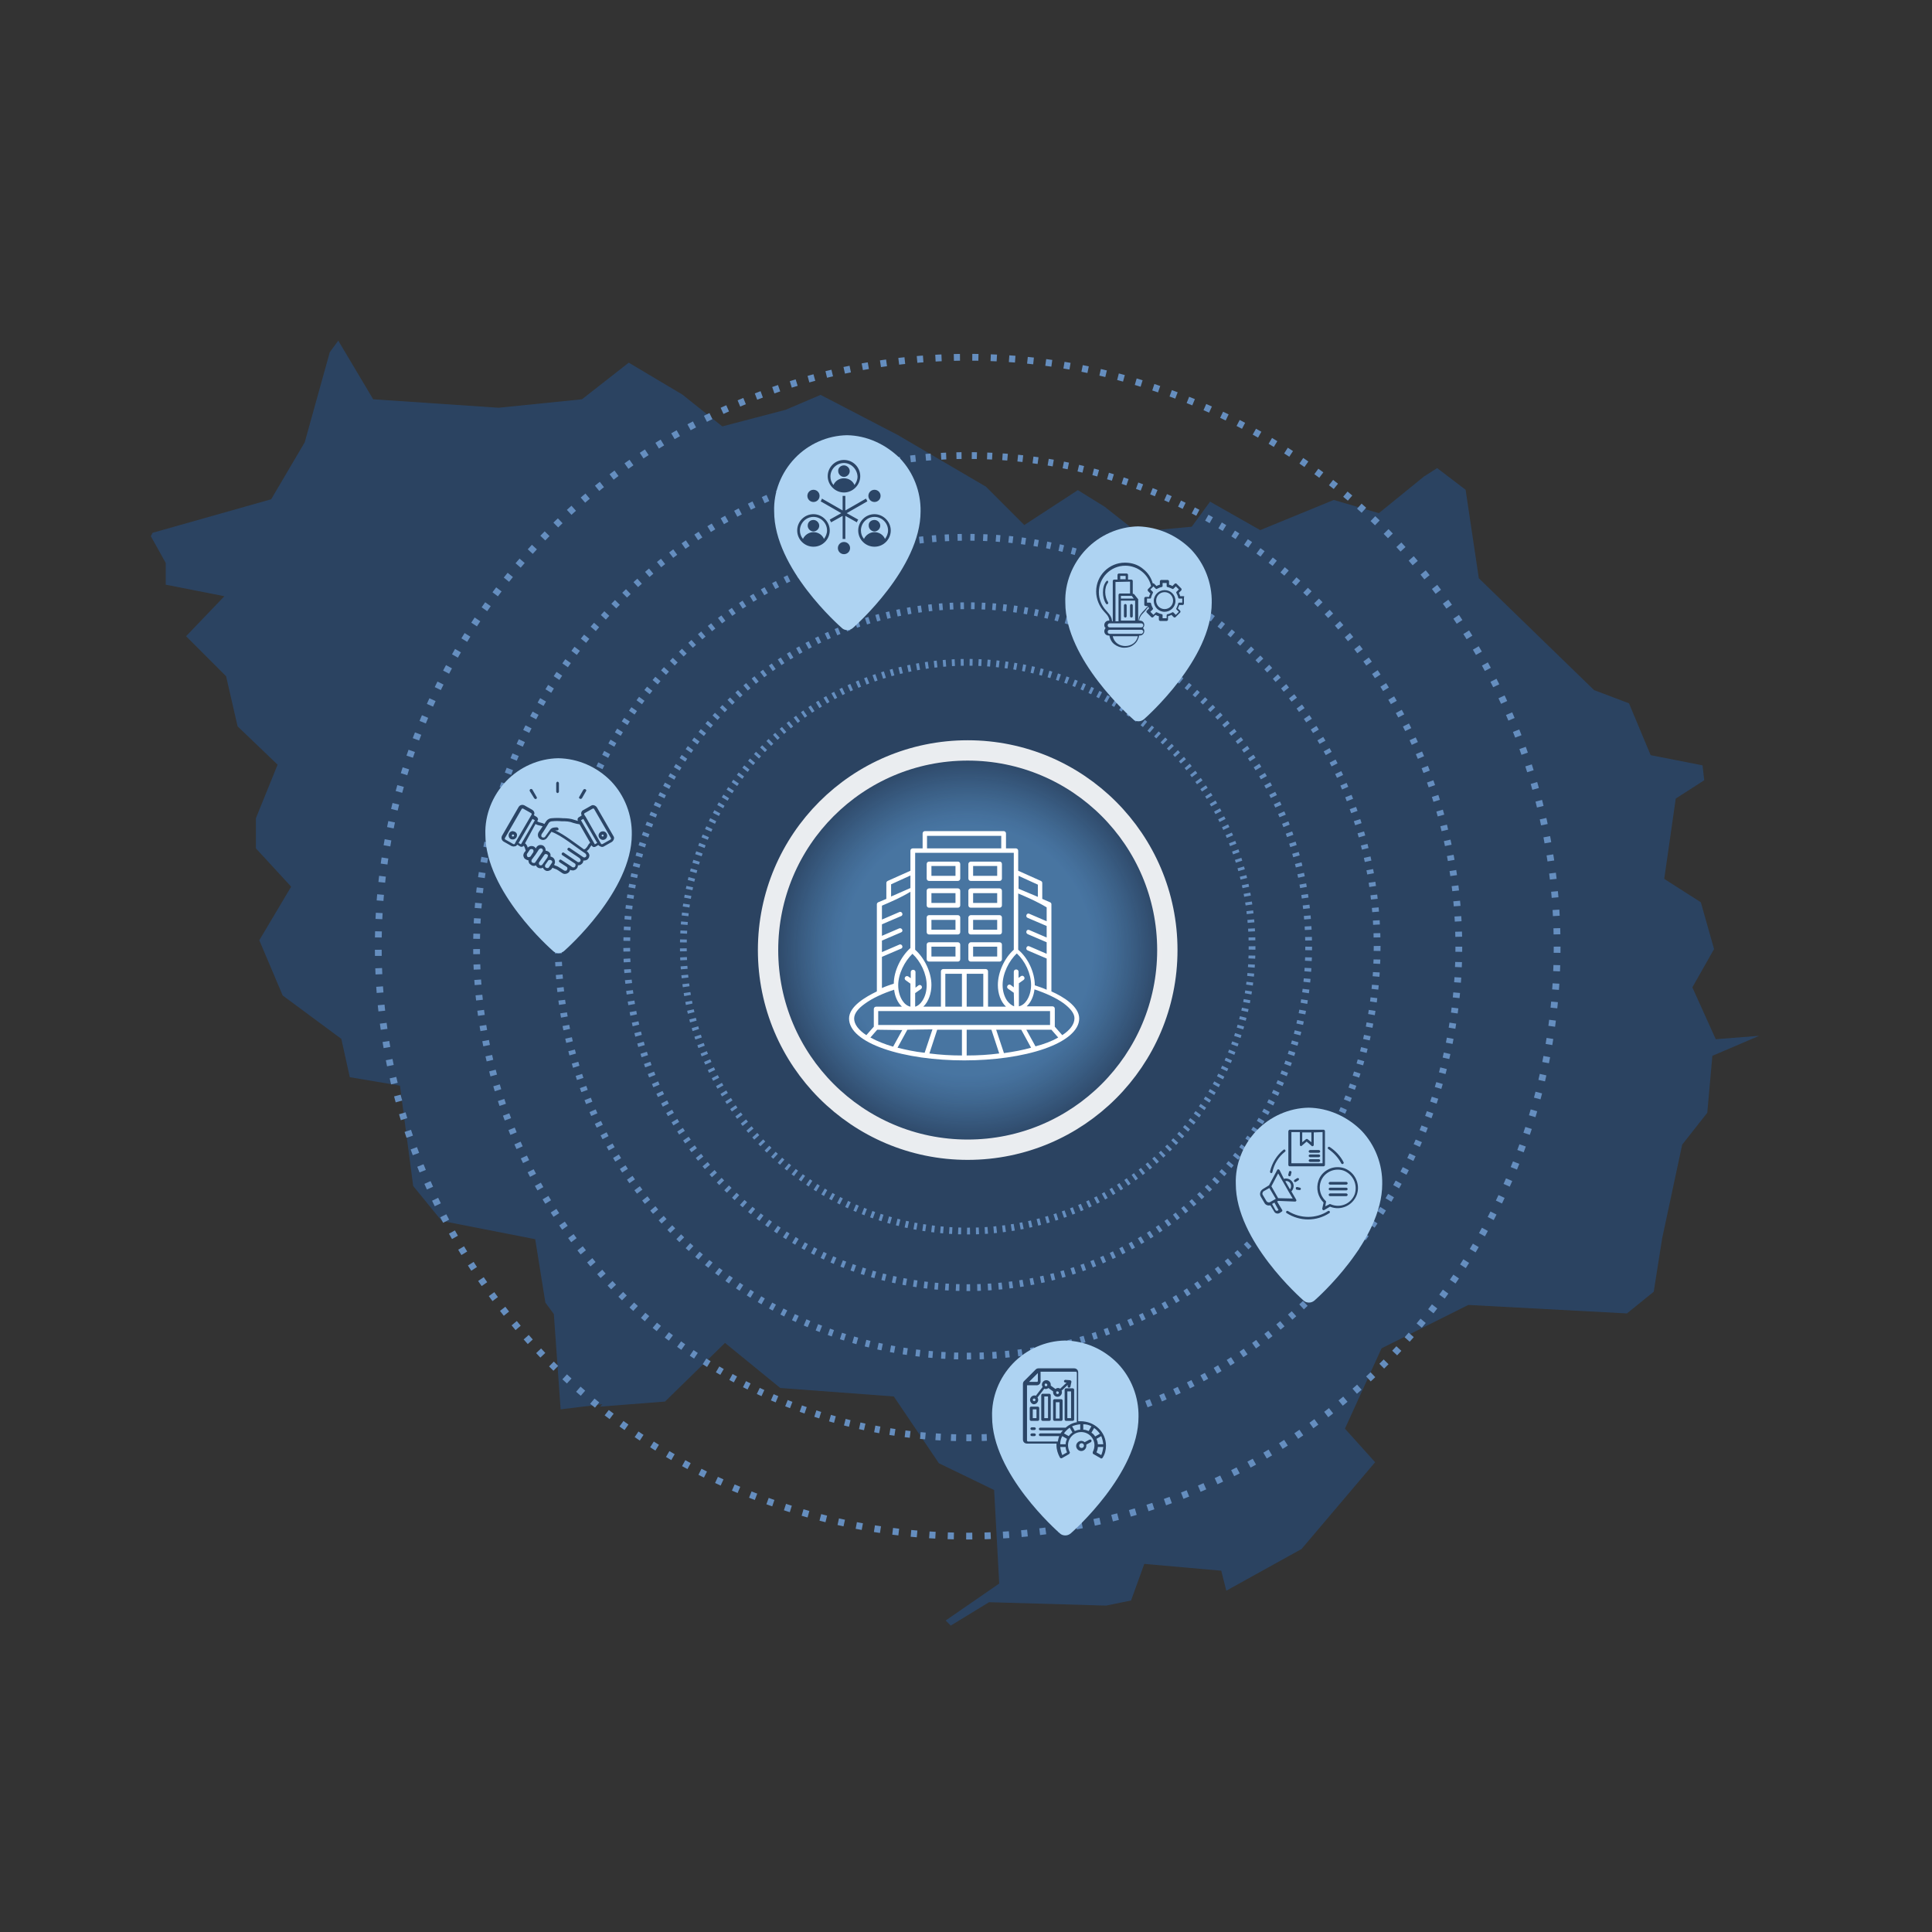<?xml version="1.0" encoding="UTF-8"?> <svg xmlns="http://www.w3.org/2000/svg" xmlns:xlink="http://www.w3.org/1999/xlink" version="1.1" id="agir_-_DÉVELOPPEMENT_TERRITORIAL" x="0px" y="0px" viewBox="0 0 570 570" style="enable-background:new 0 0 570 570;" xml:space="preserve"><rect x="0" y="0" width="570" height="570" fill="#333333" stroke="none"/> <style type="text/css"> .st0{opacity:0.9;fill:#2B4566;} .st1{opacity:0.9;fill:url(#SVGID_1_);stroke:#FFFFFF;stroke-width:6;stroke-miterlimit:10;} .st2{fill:none;stroke:#658EBF;stroke-width:2;stroke-miterlimit:10;stroke-dasharray:0.874,1.748,0.874,1.748,0.874,1.748;} .st3{fill:none;stroke:#658EBF;stroke-width:2;stroke-miterlimit:10;stroke-dasharray:1.049,2.097,1.049,2.097,1.049,2.097;} .st4{fill:none;stroke:#658EBF;stroke-width:2;stroke-miterlimit:10;stroke-dasharray:1.258,2.517,1.258,2.517,1.258,2.517;} .st5{fill:none;stroke:#658EBF;stroke-width:2;stroke-miterlimit:10;stroke-dasharray:1.51,3.02,1.51,3.02,1.51,3.02;} .st6{fill:none;stroke:#658EBF;stroke-width:2;stroke-miterlimit:10;stroke-dasharray:1.812,3.624,1.812,3.624,1.812,3.624;} .st7{fill:#AED3F2;} .st8{fill:#2B4566;} .st9{fill-rule:evenodd;clip-rule:evenodd;fill:#2B4566;} .st10{fill:#FFFFFF;} </style> <path class="st0" d="M502.8,230.2l-0.5-4.4l-15.3-3l-6.4-15.3l-10.3-3.9l-34-33l-3.9-26.1l-8.4-6.4l-3.9,2.5l-13.3,10.8l-13.3-3.9 l-21.7,8.9l-14.8-8.4l-5.4,7.4l-16.3,1.5l-9.4-7.4l-7.9-4.9l-15.8,10.3l-11.3-11.3l-26.1-15.3l-22.7-11.8l-10.3,4.4l-18.7,4.9 l-11.8-9.4l-15.8-9.4l-13.8,10.8l-24.6,2.5l-37-2.5l-10.3-17.3l-2.5,3.4l-7.4,26.6l-9.9,16.8l-35,9.9l-0.5,1l4.4,7.9v6.4l17.3,3.4 l-11.3,11.8l11.8,11.8l3.4,14.8l11.8,11.3l-6.4,15.8v8.9l10.4,11.3l-9.4,15.8l6.9,16.3l17.3,12.8l2.5,11.3l14.8,2.5l3.9,29.6 l8.4,10.3l27.6,5.4l3,18.7l2.5,3.4l2,28.1l12.3-1.5L177,415l19.2-1.5l17.7-17.3l16.3,13.3l33.5,2.5l13.3,19.7l16.3,7.9l1.5,27.6 L279,478.1l1.5,1.5l11.3-6.9l34.5,1l7.4-1.5l3.9-10.8l22.7,2l1.5,5.9l22.2-12.3l21.7-25.6l-8.9-9.9l10.8-23.7l25.6-12.8l46.8,2.5 l7.9-6.4l2.5-15.8l5.9-27.6l7.4-9.4l1.5-16.8l13.8-5.9l-12.8,1l-6.9-15.3l6.4-11.3l-3.9-13.8l-10.8-6.9l3.4-23.7L502.8,230.2z"></path> <radialGradient id="SVGID_1_" cx="285.521" cy="280.348" r="58.858" gradientUnits="userSpaceOnUse"> <stop offset="0.627" style="stop-color:#6AB1F0;stop-opacity:0.5"></stop> <stop offset="0.682" style="stop-color:#68ADEB;stop-opacity:0.47"></stop> <stop offset="0.748" style="stop-color:#61A2DC;stop-opacity:0.435"></stop> <stop offset="0.819" style="stop-color:#568FC4;stop-opacity:0.397"></stop> <stop offset="0.894" style="stop-color:#4775A3;stop-opacity:0.357"></stop> <stop offset="0.971" style="stop-color:#335378;stop-opacity:0.316"></stop> <stop offset="1" style="stop-color:#2B4566;stop-opacity:0.3"></stop> </radialGradient> <circle class="st1" cx="285.5" cy="280.3" r="58.9"></circle> <g> <circle class="st2" cx="285.5" cy="279.3" r="83.9"></circle> </g> <g> <circle class="st3" cx="285.5" cy="279.3" r="100.6"></circle> </g> <g> <circle class="st4" cx="285.5" cy="279.3" r="120.8"></circle> </g> <g> <circle class="st5" cx="285.5" cy="279.3" r="144.9"></circle> </g> <g> <circle class="st6" cx="285.5" cy="279.3" r="173.9"></circle> </g> <g> <path class="st7" d="M386.1,326.8c-5.8,0.1-11.4,2.6-15.4,6.8c-4,4.2-6.3,9.9-6.1,15.7c0,16.8,19.2,33.7,20,34.4 c0.4,0.4,1,0.6,1.6,0.6c0.6,0,1.1-0.2,1.6-0.6c0.8-0.7,20-17.7,20-34.4c0.1-5.8-2.1-11.5-6.1-15.7 C397.5,329.4,391.9,326.9,386.1,326.8L386.1,326.8z M386.1,358c-2.5,0-5-1-6.8-2.8c-1.8-1.8-2.8-4.2-2.8-6.8c0-2.5,1-5,2.8-6.8 c1.8-1.8,4.2-2.8,6.8-2.8c2.5,0,5,1,6.8,2.8c1.8,1.8,2.8,4.2,2.8,6.8c0,2.5-1,5-2.8,6.8C391.1,357,388.6,358,386.1,358z"></path> <path class="st7" d="M390.9,348.4c0,2.6-2.1,4.8-4.8,4.8c-2.6,0-4.8-2.1-4.8-4.8s2.1-4.8,4.8-4.8 C388.7,343.6,390.9,345.7,390.9,348.4"></path> </g> <g> <g> <path class="st7" d="M314.2,395.5c-5.8,0.1-11.4,2.6-15.4,6.8c-4,4.2-6.3,9.9-6.1,15.7c0,16.8,19.2,33.7,20,34.4 c0.4,0.4,1,0.6,1.6,0.6c0.6,0,1.1-0.2,1.6-0.6c0.8-0.7,20-17.7,20-34.4c0.1-5.8-2.1-11.5-6.1-15.7 C325.6,398,320.1,395.6,314.2,395.5L314.2,395.5z M314.2,426.6c-2.5,0-5-1-6.8-2.8s-2.8-4.2-2.8-6.8s1-5,2.8-6.8 c1.8-1.8,4.2-2.8,6.8-2.8c2.5,0,5,1,6.8,2.8c1.8,1.8,2.8,4.2,2.8,6.8s-1,5-2.8,6.8C319.2,425.6,316.8,426.6,314.2,426.6z"></path> <path class="st7" d="M319,417c0,2.6-2.1,4.8-4.8,4.8c-2.6,0-4.8-2.1-4.8-4.8s2.1-4.8,4.8-4.8C316.9,412.2,319,414.4,319,417"></path> </g> <circle class="st7" cx="314.2" cy="417.4" r="16.5"></circle> </g> <circle class="st7" cx="386.1" cy="349.4" r="16.5"></circle> <g> <g> <path class="st7" d="M335.8,155.3c-5.8,0.1-11.4,2.6-15.4,6.8c-4,4.2-6.3,9.9-6.1,15.7c0,16.8,19.2,33.7,20,34.4 c0.4,0.4,1,0.6,1.6,0.6c0.6,0,1.1-0.2,1.6-0.6c0.8-0.7,20-17.7,20-34.4c0.1-5.8-2.1-11.5-6.1-15.7 C347.2,157.9,341.7,155.5,335.8,155.3L335.8,155.3z M335.8,186.5c-2.5,0-5-1-6.8-2.8c-1.8-1.8-2.8-4.2-2.8-6.8c0-2.5,1-5,2.8-6.8 c1.8-1.8,4.2-2.8,6.8-2.8c2.5,0,5,1,6.8,2.8c1.8,1.8,2.8,4.2,2.8,6.8c0,2.5-1,5-2.8,6.8C340.8,185.5,338.4,186.5,335.8,186.5z"></path> <path class="st7" d="M340.6,176.9c0,2.6-2.1,4.8-4.8,4.8c-2.6,0-4.8-2.1-4.8-4.8c0-2.6,2.1-4.8,4.8-4.8 C338.5,172.1,340.6,174.3,340.6,176.9"></path> </g> <circle class="st7" cx="335.8" cy="176.6" r="16.5"></circle> </g> <g> <g> <path class="st7" d="M249.9,128.4c-5.8,0.1-11.4,2.6-15.4,6.8c-4,4.2-6.3,9.9-6.1,15.7c0,16.8,19.2,33.7,20,34.4 c0.4,0.4,1,0.6,1.6,0.6s1.1-0.2,1.6-0.6c0.8-0.7,20-17.7,20-34.4c0.1-5.8-2.1-11.5-6.1-15.7C261.2,131,255.7,128.5,249.9,128.4 L249.9,128.4z M249.9,159.6c-2.5,0-5-1-6.8-2.8s-2.8-4.2-2.8-6.8c0-2.5,1-5,2.8-6.8c1.8-1.8,4.2-2.8,6.8-2.8c2.5,0,5,1,6.8,2.8 c1.8,1.8,2.8,4.2,2.8,6.8c0,2.5-1,5-2.8,6.8C254.8,158.6,252.4,159.6,249.9,159.6z"></path> <path class="st7" d="M254.6,150c0,2.6-2.1,4.8-4.8,4.8s-4.8-2.1-4.8-4.8c0-2.6,2.1-4.8,4.8-4.8S254.6,147.3,254.6,150"></path> </g> <circle class="st7" cx="249.9" cy="151.4" r="16.5"></circle> </g> <g> <g> <path class="st7" d="M164.7,223.7c-5.8,0.1-11.4,2.6-15.4,6.8c-4,4.2-6.3,9.9-6.1,15.7c0,16.8,19.2,33.7,20,34.4 c0.4,0.4,1,0.6,1.6,0.6s1.1-0.2,1.6-0.6c0.8-0.7,20-17.7,20-34.4c0.1-5.8-2.1-11.5-6.1-15.7C176.1,226.2,170.5,223.8,164.7,223.7 L164.7,223.7z M164.7,254.8c-2.5,0-5-1-6.8-2.8s-2.8-4.2-2.8-6.8s1-5,2.8-6.8c1.8-1.8,4.2-2.8,6.8-2.8c2.5,0,5,1,6.8,2.8 c1.8,1.8,2.8,4.2,2.8,6.8s-1,5-2.8,6.8S167.2,254.8,164.7,254.8z"></path> <path class="st7" d="M169.5,245.2c0,2.6-2.1,4.8-4.8,4.8s-4.8-2.1-4.8-4.8s2.1-4.8,4.8-4.8S169.5,242.6,169.5,245.2"></path> </g> <circle class="st7" cx="164.7" cy="245.2" r="16.5"></circle> </g> <path class="st8" d="M349.2,175.9h-1c-0.1-0.3-0.2-0.7-0.4-1l0.7-0.7c0.1-0.1,0.1-0.2,0.1-0.3c0-0.1,0-0.2-0.1-0.3l-1.4-1.4 c-0.1-0.1-0.4-0.1-0.5,0l-0.7,0.7c-0.3-0.2-0.6-0.3-1-0.4v-1c0-0.2-0.2-0.4-0.4-0.4h-1.9c-0.2,0-0.4,0.2-0.4,0.4v1 c-0.3,0.1-0.7,0.2-1,0.4l-0.7-0.7c-0.1-0.1-0.3-0.1-0.4-0.1c-0.5-1.7-1.4-3.1-2.8-4.2c-1.5-1.3-3.4-1.9-5.4-1.9 c-4.7,0-8.5,3.8-8.5,8.5c0,2.2,0.9,4.4,2.4,6c1.2,1.2,1.4,1.8,1.5,2.6h-0.2c-0.8,0-1.3,0.7-1.3,1.3c0,0.3,0.1,0.7,0.4,0.9 c-0.2,0.2-0.4,0.6-0.4,0.9c0,0.6,0.4,1.3,1.3,1.3h0.2c0.2,1.1,0.7,2,1.5,2.6c0.8,0.6,1.8,1,2.9,1c1.1,0,2.1-0.3,2.9-1 c0.8-0.6,1.3-1.6,1.5-2.6h0.2c0.8,0,1.3-0.7,1.3-1.3c0-0.3-0.1-0.7-0.4-0.9c0.2-0.2,0.4-0.6,0.4-0.9c0-0.6-0.4-1.3-1.3-1.3h-0.2 c0.1-0.8,0.3-1.4,1.5-2.6c0.5-0.5,0.8-1,1.2-1.5c0.1,0.2,0.1,0.3,0.2,0.5l-0.7,0.7c-0.1,0.1-0.1,0.4,0,0.5l1.4,1.4 c0.1,0.1,0.4,0.1,0.5,0l0.7-0.7c0.3,0.2,0.6,0.3,1,0.4v1c0,0.2,0.2,0.4,0.4,0.4h1.9c0.2,0,0.4-0.2,0.4-0.4v-1c0.3-0.1,0.7-0.2,1-0.4 l0.7,0.7c0.1,0.1,0.4,0.1,0.5,0l1.4-1.4c0.1-0.1,0.1-0.4,0-0.5l-0.7-0.7c0.2-0.3,0.3-0.6,0.4-1h1c0.2,0,0.4-0.2,0.4-0.4v-1.9 C349.5,176.1,349.4,175.9,349.2,175.9L349.2,175.9z M332,190.6c-1.6,0-3.3-0.9-3.7-2.9h7.4C335.3,189.7,333.6,190.6,332,190.6z M337.1,186.8c-0.1,0.1-0.2,0.2-0.4,0.2h-9.3c-0.4,0-0.6-0.3-0.6-0.6c0-0.3,0.2-0.6,0.6-0.6h9.3c0.4,0,0.6,0.3,0.6,0.6 C337.3,186.5,337.2,186.7,337.1,186.8L337.1,186.8z M337.3,184.5c0,0.3-0.2,0.6-0.6,0.6h-9.3c-0.4,0-0.6-0.3-0.6-0.6 c0-0.3,0.2-0.6,0.6-0.6h9.3C337.1,183.9,337.3,184.2,337.3,184.5L337.3,184.5z M332.1,170.9h-1.6v-1h1.6V170.9z M333.4,171.6v3.5h-3 c-0.2,0-0.4,0.2-0.4,0.4v7.8h-0.9v-11.6L333.4,171.6z M330.7,183.1v-5.9h4.2v5.9H330.7z M330.7,176.6v-0.8h3.2l0.6,0.8H330.7z M337.6,180c-1.4,1.4-1.6,2.1-1.7,3.1h-0.1v-6.2c0,0,0,0,0-0.1c0,0,0,0,0,0c0,0,0,0,0,0c0,0,0,0,0,0c0,0,0,0,0,0c0,0,0,0,0,0 c0,0,0,0,0,0c0,0,0,0,0,0l-1.2-1.5c-0.1-0.1-0.2-0.1-0.3-0.1h-0.1v-3.8c0-0.2-0.2-0.4-0.4-0.4h-1l0-1.4c0-0.2-0.2-0.4-0.4-0.4h-2.3 c-0.2,0-0.4,0.2-0.4,0.4v1.4h-1c-0.2,0-0.4,0.2-0.4,0.4v11.9h-0.2c-0.1-1-0.4-1.7-1.7-3.1c-1.4-1.5-2.2-3.4-2.2-5.5 c0-4.3,3.5-7.8,7.8-7.8c3.6,0,6.8,2.5,7.6,6l-0.9,0.9c-0.1,0.1-0.1,0.2-0.1,0.3c0,0.1,0,0.2,0.1,0.3l0.7,0.7c-0.2,0.3-0.3,0.6-0.4,1 h-1c-0.2,0-0.4,0.2-0.4,0.4v1.9c0,0.2,0.2,0.4,0.4,0.4h0.7C338.4,179.1,338,179.6,337.6,180L337.6,180z M348.8,177.8h-0.9 c-0.2,0-0.3,0.1-0.3,0.3c-0.1,0.4-0.3,0.9-0.5,1.3c-0.1,0.1-0.1,0.3,0,0.4l0.7,0.7l-0.9,0.9l-0.7-0.7c-0.1-0.1-0.3-0.1-0.4,0 c-0.4,0.2-0.8,0.4-1.3,0.5c-0.2,0-0.3,0.2-0.3,0.3v0.9H343v-0.9c0-0.2-0.1-0.3-0.3-0.3c-0.4-0.1-0.9-0.3-1.3-0.5 c-0.1-0.1-0.3-0.1-0.4,0l-0.7,0.7l-0.9-0.9l0.7-0.7c0.1-0.1,0.1-0.3,0-0.4c-0.2-0.4-0.4-0.8-0.5-1.3c0-0.2-0.2-0.3-0.3-0.3h-0.9 v-1.2h0.9c0.2,0,0.3-0.1,0.3-0.3c0.1-0.4,0.3-0.9,0.5-1.3c0.1-0.1,0.1-0.3,0-0.4l-0.7-0.7l0.9-0.9l0.7,0.7c0.1,0.1,0.3,0.1,0.4,0 c0.4-0.2,0.8-0.4,1.3-0.5c0.2,0,0.3-0.2,0.3-0.3V172h1.2v0.9c0,0.2,0.1,0.3,0.3,0.3c0.4,0.1,0.9,0.3,1.3,0.5c0.1,0.1,0.3,0.1,0.4,0 l0.7-0.7l0.9,0.9l-0.7,0.7c-0.1,0.1-0.1,0.3,0,0.4c0.2,0.4,0.4,0.8,0.5,1.3c0,0.2,0.2,0.3,0.3,0.3h0.9V177.8z M343.6,174.1 c-1.7,0-3.2,1.4-3.2,3.2c0,1.7,1.4,3.2,3.2,3.2c1.7,0,3.2-1.4,3.2-3.2C346.8,175.5,345.4,174.1,343.6,174.1L343.6,174.1z M343.6,179.7c-1.4,0-2.5-1.1-2.5-2.5c0-1.4,1.1-2.5,2.5-2.5c1.4,0,2.5,1.1,2.5,2.5C346.1,178.6,345,179.7,343.6,179.7z M326.9,171.9c-1.2,1.5-1,4.2,0,5.8c0.1,0.2,0.1,0.4-0.1,0.5c-0.1,0-0.1,0.1-0.2,0.1c-0.1,0-0.2-0.1-0.3-0.2 c-0.6-0.9-0.9-2.1-0.9-3.3c0-1.3,0.3-2.5,1-3.3c0.1-0.2,0.3-0.2,0.5-0.1C326.9,171.6,327,171.8,326.9,171.9L326.9,171.9z M332.4,178.6v3.2c0,0.2-0.2,0.4-0.4,0.4s-0.4-0.2-0.4-0.4v-3.2c0-0.2,0.2-0.4,0.4-0.4S332.4,178.4,332.4,178.6z M334.2,178.6v3.2 c0,0.2-0.2,0.4-0.4,0.4s-0.4-0.2-0.4-0.4v-3.2c0-0.2,0.2-0.4,0.4-0.4S334.2,178.4,334.2,178.6z"></path> <path class="st9" d="M249,136.6c-2.2,0-4,1.8-4,4c0,0.9,0.3,1.8,0.9,2.5c0.5-1.2,1.7-2,3.1-2c1.4,0,2.6,0.8,3.1,2 c0.5-0.7,0.9-1.5,0.9-2.5C252.9,138.4,251.1,136.6,249,136.6L249,136.6z M240,153.4c0.9,0,1.7,0.8,1.7,1.7c0,0.9-0.8,1.7-1.7,1.7 c-0.9,0-1.7-0.8-1.7-1.7C238.3,154.1,239,153.4,240,153.4z M240,157c1.4,0,2.6,0.8,3.1,2c0.5-0.7,0.9-1.5,0.9-2.5c0-2.2-1.8-4-4-4 c-2.2,0-4,1.8-4,4c0,0.9,0.3,1.8,0.9,2.5C237.4,157.9,238.6,157,240,157L240,157z M249,137.3c0.9,0,1.7,0.8,1.7,1.7 c0,0.9-0.8,1.7-1.7,1.7c-0.9,0-1.7-0.8-1.7-1.7C247.2,138.1,248,137.3,249,137.3z M258,153.4c0.9,0,1.7,0.8,1.7,1.7 c0,0.9-0.8,1.7-1.7,1.7c-0.9,0-1.7-0.8-1.7-1.7C256.2,154.1,257,153.4,258,153.4z M258,157c1.4,0,2.6,0.8,3.1,2 c0.5-0.7,0.9-1.5,0.9-2.5c0-2.2-1.8-4-4-4c-2.2,0-4,1.8-4,4c0,0.9,0.3,1.8,0.9,2.5C255.4,157.9,256.6,157,258,157L258,157z M240,144.5c1,0,1.8,0.8,1.8,1.8s-0.8,1.8-1.8,1.8s-1.8-0.8-1.8-1.8C238.2,145.3,239,144.5,240,144.5z M258,144.5 c1,0,1.8,0.8,1.8,1.8s-0.8,1.8-1.8,1.8s-1.8-0.8-1.8-1.8C256.2,145.3,257,144.5,258,144.5L258,144.5z M249,159.9 c1,0,1.8,0.8,1.8,1.8c0,1-0.8,1.8-1.8,1.8s-1.8-0.8-1.8-1.8C247.2,160.7,248,159.9,249,159.9L249,159.9z M252.8,154.1l-3.4-1.9v6.8 c-0.1,0-0.3,0-0.4,0s-0.3,0-0.4,0v-6.8l-3.4,1.9c-0.1-0.3-0.3-0.5-0.4-0.8l3.4-1.9l-6.1-3.5c0.2-0.2,0.3-0.5,0.4-0.8l6.1,3.5v-4.3 c0.1,0,0.3,0,0.4,0c0.1,0,0.3,0,0.4,0v4.3l6.1-3.5c0.1,0.3,0.3,0.5,0.4,0.8l-6.1,3.5l3.4,1.9C253,153.6,252.9,153.8,252.8,154.1 L252.8,154.1z M249,135.7c2.7,0,4.8,2.2,4.8,4.8s-2.2,4.8-4.8,4.8s-4.8-2.2-4.8-4.8S246.3,135.7,249,135.7z M258,151.7 c-2.7,0-4.8,2.2-4.8,4.8c0,2.7,2.2,4.8,4.8,4.8c2.7,0,4.8-2.2,4.8-4.8C262.8,153.9,260.6,151.7,258,151.7z M240,151.7 c-2.7,0-4.8,2.2-4.8,4.8c0,2.7,2.2,4.8,4.8,4.8c2.7,0,4.8-2.2,4.8-4.8C244.8,153.9,242.6,151.7,240,151.7z"></path> <path class="st9" d="M156.3,233.4c-0.1-0.2,0-0.5,0.2-0.6s0.5,0,0.6,0.2l1.2,2.1l0,0c0.1,0.1,0.1,0.2,0.1,0.3c0,0.1-0.1,0.2-0.2,0.3 c-0.1,0.1-0.2,0.1-0.3,0c-0.1,0-0.2-0.1-0.3-0.2L156.3,233.4L156.3,233.4z M172.1,233L172.1,233c0.1-0.1,0.2-0.2,0.4-0.2 c0.2,0,0.3,0.1,0.4,0.2c0.1,0.1,0.1,0.3,0,0.4l-1.2,2.1l0,0c-0.1,0.1-0.2,0.2-0.4,0.2s-0.3-0.1-0.4-0.2c-0.1-0.1-0.1-0.3,0-0.4 L172.1,233z M164.1,231.1c0-0.2,0.1-0.3,0.2-0.4c0.1-0.1,0.3-0.1,0.4,0c0.1,0.1,0.2,0.2,0.2,0.4v2.4c0,0.2-0.1,0.3-0.2,0.4 c-0.1,0.1-0.3,0.1-0.4,0c-0.1-0.1-0.2-0.2-0.2-0.4V231.1z M151.6,246.3c-0.1-0.1-0.2-0.1-0.4-0.1c-0.1,0.1-0.2,0.2-0.2,0.3 c0,0.1,0.1,0.3,0.2,0.3s0.3,0,0.4-0.1C151.7,246.6,151.7,246.4,151.6,246.3L151.6,246.3z M152.2,245.6L152.2,245.6 c0.3,0.3,0.4,0.6,0.3,1c0,0.4-0.3,0.7-0.6,0.9c-0.3,0.2-0.7,0.2-1.1,0.1c-0.3-0.1-0.6-0.4-0.7-0.8c-0.1-0.4,0-0.8,0.2-1.1 c0.2-0.3,0.6-0.5,1-0.5C151.7,245.3,152,245.4,152.2,245.6L152.2,245.6z M152.2,248.3l-0.3,0.6h0c-0.1,0.2-0.3,0.2-0.5,0.1l-2.3-1.3 c-0.2-0.1-0.2-0.3-0.1-0.5l4.9-8.5c0.1-0.2,0.3-0.2,0.5-0.1l2.3,1.3v0c0.2,0.1,0.2,0.3,0.1,0.5L152.2,248.3L152.2,248.3z M177,245.6 L177,245.6c0.3-0.3,0.8-0.4,1.2-0.3c0.4,0.1,0.7,0.4,0.9,0.9c0.1,0.4,0,0.9-0.3,1.2c-0.2,0.2-0.5,0.4-0.9,0.4 c-0.3,0-0.6-0.1-0.9-0.4c-0.2-0.2-0.4-0.5-0.4-0.9C176.6,246.2,176.7,245.9,177,245.6L177,245.6z M177.6,246.3 c-0.1,0.1-0.1,0.1-0.1,0.2s0,0.2,0.1,0.2c0.1,0.1,0.1,0.1,0.2,0.1c0.1,0,0.2,0,0.2-0.1c0.1-0.1,0.1-0.3,0-0.4 C177.9,246.2,177.7,246.2,177.6,246.3L177.6,246.3z M172.8,241l4.5,7.9c0.1,0.2,0.3,0.2,0.5,0.1l2.3-1.3v0c0.2-0.1,0.2-0.3,0.1-0.5 l-4.9-8.5c-0.1-0.2-0.3-0.2-0.5-0.1l-2.3,1.3v0c-0.2,0.1-0.2,0.3-0.1,0.5L172.8,241L172.8,241z M172.1,241.6l4.1,7.1l-0.7,0.4 l-4.1-7.1L172.1,241.6z M162.9,254.2c0-0.2-0.1-0.3-0.3-0.4c-0.1-0.1-0.3-0.1-0.5-0.1c-0.1,0-0.2,0.1-0.3,0.1l-0.9,1.3 c-0.1,0.1-0.1,0.3-0.1,0.5c0,0.2,0.1,0.3,0.3,0.4c0.1,0.1,0.3,0.1,0.5,0.1c0.2,0,0.3-0.1,0.4-0.3l0.8-1.2 C162.9,254.5,163,254.3,162.9,254.2L162.9,254.2z M161.5,253c-0.5,0.7-1,1.4-1.5,2.1h0c-0.1,0.1-0.2,0.2-0.4,0.2 c-0.2,0-0.3,0-0.4-0.1c-0.1-0.1-0.2-0.2-0.2-0.4c0-0.1,0-0.2,0-0.3l1.6-2.3h0c0.1-0.2,0.3-0.3,0.6-0.2c0.2,0,0.4,0.2,0.5,0.4 C161.6,252.5,161.6,252.8,161.5,253L161.5,253z M156.9,253.6c-0.1,0.1-0.1,0.3-0.1,0.5c0,0.2,0.1,0.3,0.3,0.4 c0.1,0.1,0.3,0.1,0.5,0.1c0.2,0,0.3-0.1,0.4-0.3l2.1-3.1c0.1-0.2,0.1-0.4,0-0.6c-0.1-0.2-0.3-0.3-0.5-0.3c-0.2,0-0.4,0.1-0.6,0.3 C158.4,251.6,157.7,252.6,156.9,253.6L156.9,253.6z M172.3,250.6c-2.7-1.9-5.7-4.3-8.5-5.6v0c0.2,0,0.4,0,0.6,0 c0.2,0,0.4-0.2,0.4-0.4c0-0.2-0.2-0.4-0.4-0.5c-0.8,0-1.6,0-2.1,0.7c-0.5,0.7-1,1.4-1.5,2.1h0c-0.1,0.1-0.2,0.2-0.4,0.2 c-0.2,0-0.3,0-0.5-0.1c-0.1-0.1-0.2-0.2-0.2-0.4c0-0.2,0-0.3,0.1-0.5c0.8-1.1,1.4-2.2,2.1-3.3h0c0.2-0.3,0.6-0.5,1-0.5 c0.9-0.1,1.9-0.1,2.8,0c1.4,0,2.2,0,3.5,0.5v0c0.6,0.2,1.2,0.3,1.8,0.4l3.1,5.4c-0.3,0.3-0.6,0.7-0.8,1.1c-0.1,0.2-0.2,0.3-0.4,0.5 C172.8,250.4,172.6,250.5,172.3,250.6L172.3,250.6z M155.1,251L155.1,251c-0.1-0.4-0.2-0.8-0.4-1.2c-0.1-0.1-0.1-0.2-0.2-0.3 c-0.1,0.2-0.3,0.3-0.5,0.3c-0.2,0.1-0.4,0-0.6-0.1l-0.8-0.5c-0.2,0.3-0.4,0.5-0.8,0.5c-0.3,0.1-0.6,0-0.9-0.1l-2.3-1.3 c-0.3-0.2-0.5-0.4-0.6-0.8c-0.1-0.3,0-0.7,0.1-0.9l4.9-8.5c0.2-0.3,0.4-0.5,0.8-0.6c0.3-0.1,0.7,0,0.9,0.1l2.3,1.3 c0.3,0.2,0.5,0.4,0.6,0.7c0.1,0.3,0.1,0.6-0.1,0.9l0.8,0.5c0.2,0.1,0.3,0.3,0.4,0.5c0.1,0.2,0,0.4-0.1,0.6l-0.1,0.2 c0.7,0.5,1.2,0.3,2.1,0.8c0.2-0.3,0.4-0.6,0.6-0.9h0c0.4-0.5,1-0.8,1.6-0.8c1.1-0.1,2.2-0.1,3.3,0c1.2,0,2.3,0.1,3.4,0.5 c0.3,0.1,0.7,0.2,1,0.3c-0.1-0.2-0.1-0.4-0.1-0.6c0.1-0.2,0.2-0.4,0.4-0.5l0.8-0.5c-0.1-0.3-0.2-0.6-0.1-0.9s0.3-0.6,0.6-0.7 l2.3-1.3c0.3-0.2,0.6-0.2,0.9-0.1c0.3,0.1,0.6,0.3,0.8,0.6l4.9,8.5c0.2,0.3,0.2,0.6,0.1,0.9c-0.1,0.3-0.3,0.6-0.6,0.8l-2.3,1.3 c-0.3,0.2-0.6,0.2-0.9,0.1c-0.3-0.1-0.6-0.3-0.8-0.5l-0.8,0.5c-0.2,0.1-0.4,0.1-0.6,0.1c-0.2-0.1-0.4-0.2-0.5-0.4l-0.1-0.1 c-0.2,0.2-0.4,0.5-0.5,0.7v0c-0.2,0.4-0.5,0.7-0.9,1l0.1,0.1c0.4,0.3,0.6,0.7,0.7,1.1c0,0.5-0.2,0.9-0.5,1.2 c-0.3,0.3-0.8,0.4-1.3,0.4c0,0.4-0.2,0.8-0.5,1c-0.3,0.3-0.7,0.4-1.1,0.4c0,0.4-0.1,0.7-0.4,1c-0.2,0.3-0.6,0.4-0.9,0.5 c-0.4,0-0.7,0-1-0.2l0,0c-0.1,0.5-0.4,0.9-0.9,1.1c-0.5,0.2-1,0.2-1.4-0.1l-1.2-0.8c-0.5-0.4-1.2-0.5-1.7-0.8l-0.2,0.3h0 c-0.2,0.3-0.5,0.5-0.9,0.6c-0.3,0.1-0.7,0.1-1-0.1c-0.3-0.2-0.6-0.4-0.7-0.8c-0.4,0.2-0.8,0.2-1.2,0.1c-0.4-0.1-0.7-0.4-0.9-0.8 c-0.3,0.2-0.7,0.2-1,0.1c-0.3-0.1-0.6-0.3-0.9-0.6c-0.2-0.3-0.3-0.7-0.3-1c-0.4,0-0.7-0.2-1-0.4c-0.3-0.2-0.4-0.6-0.5-0.9 c0-0.4,0.1-0.7,0.3-1L155.1,251L155.1,251z M155.5,251.9l0.8-1.2h0c0.1-0.1,0.2-0.2,0.4-0.2c0.2,0,0.3,0,0.5,0.1 c0.1,0.1,0.2,0.2,0.2,0.4c0,0.2,0,0.4-0.1,0.5l-0.8,1.2c-0.1,0.1-0.4,0.2-0.6,0.2c-0.2,0-0.4-0.2-0.4-0.4 C155.4,252.3,155.4,252.1,155.5,251.9L155.5,251.9z M154.9,248.8c0.4,0.3,0.7,0.8,0.8,1.3c0.2-0.3,0.6-0.4,0.9-0.5 c0.3,0,0.7,0,1,0.2c0.2,0.1,0.3,0.3,0.5,0.5l0.2-0.4c0.3-0.4,0.7-0.6,1.1-0.6c0.5,0,0.9,0.1,1.2,0.5c0.3,0.3,0.4,0.8,0.4,1.2 c0.4,0,0.8,0.2,1.1,0.5c0.3,0.3,0.4,0.7,0.3,1.2c0.5,0.1,1,0.4,1.2,0.9c0.2,0.5,0.2,1.1-0.1,1.5l0,0.1c0.1,0.1,0.3,0.1,0.4,0.2 c0.5,0.1,0.9,0.4,1.4,0.7l1.1,0.7c0.1,0.1,0.3,0.1,0.5,0.1c0.2,0,0.3-0.1,0.4-0.3c0.1-0.1,0.1-0.3,0.1-0.5c0-0.2-0.2-0.3-0.3-0.4 l-2-1.3v0c-0.1-0.1-0.2-0.2-0.2-0.3c0-0.1,0-0.2,0.1-0.3c0.1-0.1,0.2-0.2,0.3-0.2c0.1,0,0.2,0,0.3,0.1l2,1.3l1.2,0.8h0 c0.1,0.1,0.3,0.1,0.5,0.1c0.2,0,0.3-0.1,0.4-0.3c0.1-0.1,0.1-0.3,0.1-0.5c0-0.2-0.1-0.3-0.3-0.4l-3.6-2.4c-0.1-0.1-0.2-0.2-0.2-0.3 c0-0.1,0-0.2,0.1-0.3c0.1-0.1,0.2-0.2,0.3-0.2c0.1,0,0.2,0,0.3,0.1l4,2.7c0.2,0.1,0.4,0.1,0.6,0c0.2-0.1,0.3-0.3,0.3-0.5 c0-0.2-0.1-0.4-0.3-0.6c-1.1-0.8-2.3-1.5-3.4-2.3v0c-0.1-0.1-0.2-0.2-0.2-0.3c0-0.1,0-0.2,0.1-0.3c0.1-0.1,0.2-0.2,0.3-0.2 c0.1,0,0.2,0,0.3,0.1l4,2.7h0c0.2,0.1,0.4,0.1,0.6,0c0.2-0.1,0.3-0.3,0.3-0.5c0-0.2-0.1-0.4-0.3-0.6c-3.2-2.1-6.8-5.2-10-6.4 l-1.3,1.8c-0.3,0.4-0.8,0.7-1.4,0.6c-0.5-0.1-1-0.4-1.2-0.9c-0.2-0.5-0.1-1.1,0.2-1.5c0.4-0.6,0.8-1.1,1.1-1.6 c-0.7-0.3-1.3-0.2-2.1-0.7L154.9,248.8z M157.8,242l-0.7-0.4l-4.1,7.1l0.7,0.4C155.1,246.7,156.5,244.3,157.8,242L157.8,242z"></path> <path class="st8" d="M375.4,345.8c0,0.2-0.2,0.3-0.4,0.3c-0.2,0-0.3-0.2-0.3-0.5c0.6-2.5,2-4.8,4-6.4c0.2-0.1,0.4-0.1,0.5,0.1 s0.1,0.4-0.1,0.5C377.2,341.3,375.9,343.4,375.4,345.8L375.4,345.8z M391.9,339c-0.2-0.1-0.2-0.3-0.1-0.5c0.1-0.2,0.3-0.2,0.5-0.1 c1.7,1.1,3.2,2.7,4.1,4.5c0.1,0.2,0,0.4-0.2,0.5c-0.2,0.1-0.4,0-0.5-0.2C394.8,341.5,393.5,340.1,391.9,339L391.9,339z M391.8,357.3 c0.2-0.1,0.4-0.1,0.5,0.1c0.1,0.2,0.1,0.4-0.1,0.5c-3.8,2.5-8.7,2.5-12.6,0c-0.2-0.1-0.2-0.3-0.1-0.5s0.3-0.2,0.5-0.1 C383.7,359.6,388.3,359.6,391.8,357.3L391.8,357.3z M397.2,348.7c0.2,0,0.4,0.2,0.4,0.4s-0.2,0.4-0.4,0.4h-4.8 c-0.2,0-0.4-0.2-0.4-0.4s0.2-0.4,0.4-0.4H397.2z M397.2,352.1c0.2,0,0.4,0.2,0.4,0.4s-0.2,0.4-0.4,0.4h-4.8c-0.2,0-0.4-0.2-0.4-0.4 s0.2-0.4,0.4-0.4H397.2z M397.2,350.4c0.2,0,0.4,0.2,0.4,0.4c0,0.2-0.2,0.4-0.4,0.4h-4.8c-0.2,0-0.4-0.2-0.4-0.4 c0-0.2,0.2-0.4,0.4-0.4H397.2z M392.1,344.9c1.5-0.7,3.2-0.7,4.6-0.2c3.1,1.2,4.7,4.7,3.6,7.8c-1.2,3.2-4.8,4.8-7.9,3.5l-1.7,1 c-0.3,0.2-0.6-0.1-0.6-0.4l0.4-1.8c-1.7-1.7-2.3-4.2-1.5-6.5C389.5,346.8,390.6,345.6,392.1,344.9L392.1,344.9z M396.5,345.4 c-2.7-1-5.8,0.4-6.8,3.1c-0.6,1.6-0.4,3.5,0.7,5c0.2,0.3,0.4,0.5,0.7,0.8c0.1,0.1,0.2,0.2,0.1,0.4l-0.2,1.2l1.2-0.6 c0.1-0.1,0.2-0.1,0.4,0c2.8,1.2,6-0.1,7.1-3C400.6,349.5,399.2,346.5,396.5,345.4L396.5,345.4z M382.3,348.7c-0.2,0.1-0.4,0-0.5-0.1 c-0.1-0.2,0-0.4,0.1-0.5l0.8-0.5c0.2-0.1,0.4,0,0.5,0.1c0.1,0.2,0,0.4-0.1,0.5L382.3,348.7z M380.8,346.8c-0.1,0.2-0.3,0.3-0.5,0.2 c-0.2-0.1-0.3-0.3-0.2-0.5l0.2-0.8c0.1-0.2,0.3-0.3,0.5-0.2c0.2,0.1,0.3,0.3,0.2,0.5L380.8,346.8z M382.6,351 c-0.2,0-0.3-0.2-0.3-0.5c0-0.2,0.2-0.3,0.4-0.3l0.8,0.2c0.2,0,0.3,0.2,0.3,0.4s-0.2,0.3-0.5,0.3L382.6,351z M378.8,347.8 c1.6-0.5,3.2,1,2.8,2.6c-0.1,0.4-0.3,0.8-0.6,1.1l1.4,2.4c0.2,0.3,0,0.6-0.3,0.6l-5-0.2l-0.3,0.2l1.5,2.5c0.1,0.2,0,0.4-0.2,0.5 l-0.6,0.4c-0.6,0.3-1.3,0.1-1.6-0.5l-1.1-1.8c-0.7,0.2-1.5-0.1-1.8-0.8l-1-1.7c-0.5-0.8-0.2-1.8,0.6-2.3l1.8-1.1l2.4-4.5 c0.1-0.3,0.5-0.3,0.7,0L378.8,347.8z M380.2,351.6l-0.9-1.6l-2.2-3.8l-2,3.8l2,3.5l4.3,0.1L380.2,351.6z M379.9,348.5 c-0.2-0.1-0.4-0.1-0.7,0l1.4,2.4C381.2,350.1,380.9,348.8,379.9,348.5L379.9,348.5z M374.5,350.5l-1.6,0.9c-0.4,0.2-0.6,0.8-0.3,1.2 l1,1.7c0.2,0.4,0.8,0.6,1.2,0.3l1.6-0.9L374.5,350.5z M376,354.8l-0.7,0.4l1,1.8c0.1,0.2,0.4,0.3,0.6,0.2l0.3-0.2L376,354.8z M389.1,339.3c0.2,0,0.4,0.2,0.4,0.4s-0.2,0.4-0.4,0.4h-2.6c-0.2,0-0.4-0.2-0.4-0.4s0.2-0.4,0.4-0.4H389.1z M389.1,342 c0.2,0,0.4,0.2,0.4,0.4s-0.2,0.4-0.4,0.4h-2.6c-0.2,0-0.4-0.2-0.4-0.4s0.2-0.4,0.4-0.4H389.1z M389.1,340.6c0.2,0,0.4,0.2,0.4,0.4 s-0.2,0.4-0.4,0.4h-2.6c-0.2,0-0.4-0.2-0.4-0.4s0.2-0.4,0.4-0.4H389.1z M384.2,334.1v2.9l1.1-0.9c0.1-0.1,0.4-0.1,0.5,0l1.1,0.9 v-2.9L384.2,334.1z M387.6,334.1v3.7c0,0.3-0.4,0.5-0.6,0.3l-1.5-1.3l-1.4,1.2c-0.3,0.3-0.6,0.1-0.6-0.3v-3.7h-2.5v9.2h9.2v-9.2 L387.6,334.1z M380.5,333.3h10c0.2,0,0.4,0.2,0.4,0.4v10c0,0.2-0.2,0.4-0.4,0.4h-10c-0.2,0-0.4-0.2-0.4-0.4v-10 C380.2,333.5,380.3,333.3,380.5,333.3z"></path> <path class="st8" d="M305.6,423.3c0,0.2-0.2,0.4-0.4,0.4h-0.8c-0.2,0-0.4-0.2-0.4-0.4s0.2-0.4,0.4-0.4h0.8 C305.4,422.9,305.6,423.1,305.6,423.3z M305.2,421.1h-0.8c-0.2,0-0.4,0.2-0.4,0.4c0,0.2,0.2,0.4,0.4,0.4h0.8c0.2,0,0.4-0.2,0.4-0.4 C305.6,421.3,305.4,421.1,305.2,421.1z M313.5,413.2v5.6c0,0.2-0.2,0.4-0.4,0.4h-2c-0.2,0-0.4-0.2-0.4-0.4l0-5.6 c0-0.2,0.2-0.4,0.4-0.4h2C313.3,412.8,313.5,413,313.5,413.2L313.5,413.2z M312.6,413.7h-1.1v4.8h1.1V413.7z M310,411.6v7.2 c0,0.2-0.2,0.4-0.4,0.4h-2c-0.2,0-0.4-0.2-0.4-0.4l0-7.2c0-0.2,0.2-0.4,0.4-0.4h2C309.8,411.2,310,411.4,310,411.6L310,411.6z M309.2,412h-1.1v6.4h1.1V412z M306.6,418.8c0,0.2-0.2,0.4-0.4,0.4h-2c-0.2,0-0.4-0.2-0.4-0.4v-3.4c0-0.2,0.2-0.4,0.4-0.4h2 c0.2,0,0.4,0.2,0.4,0.4V418.8z M305.8,415.8h-1.1v2.6h1.1V415.8z M314.5,409.6h2c0.2,0,0.4,0.2,0.4,0.4v8.8c0,0.2-0.2,0.4-0.4,0.4 h-2c-0.2,0-0.4-0.2-0.4-0.4l0-8.8C314.1,409.8,314.3,409.6,314.5,409.6L314.5,409.6z M314.9,418.4h1.1l0-7.9h-1.1L314.9,418.4z M303.9,413c0-0.7,0.6-1.3,1.3-1.3c0.1,0,0.3,0,0.4,0.1l2-2.6c-0.1-0.2-0.2-0.4-0.2-0.7c0-0.7,0.6-1.3,1.3-1.3 c0.7,0,1.3,0.6,1.3,1.3c0,0.1,0,0.2,0,0.3l1.4,1c0.2-0.2,0.5-0.3,0.8-0.3c0.2,0,0.4,0.1,0.6,0.2l1.9-1.8l-0.4,0 c-0.2,0-0.4-0.2-0.4-0.4s0.2-0.4,0.4-0.4l1.4,0.1c0.1,0,0.2,0.1,0.3,0.2c0.1,0.1,0.1,0.2,0.1,0.3l-0.3,1.4c0,0.2-0.2,0.3-0.4,0.3 c0,0,0,0-0.1,0c-0.2,0-0.4-0.3-0.3-0.5l0-0.3l-1.8,1.7c0.1,0.2,0.1,0.3,0.1,0.5c0,0.7-0.6,1.3-1.3,1.3c-0.7,0-1.3-0.6-1.3-1.3 c0-0.1,0-0.2,0-0.3l-1.4-1c-0.2,0.2-0.5,0.3-0.8,0.3c-0.1,0-0.3,0-0.4-0.1l-2,2.6c0.1,0.2,0.2,0.4,0.2,0.7c0,0.7-0.6,1.3-1.3,1.3 C304.5,414.3,303.9,413.7,303.9,413L303.9,413z M311.6,410.9c0,0.2,0.2,0.4,0.4,0.4c0.2,0,0.4-0.2,0.4-0.4c0-0.2-0.2-0.4-0.4-0.4 C311.8,410.4,311.6,410.6,311.6,410.9z M308.2,408.6c0,0.2,0.2,0.4,0.4,0.4s0.4-0.2,0.4-0.4s-0.2-0.4-0.4-0.4 C308.4,408.1,308.2,408.3,308.2,408.6L308.2,408.6z M304.7,413c0,0.2,0.2,0.4,0.4,0.4c0.2,0,0.4-0.2,0.4-0.4c0-0.2-0.2-0.4-0.4-0.4 C304.9,412.6,304.7,412.8,304.7,413z M326.3,426.5c0,1.3-0.3,2.5-1,3.6c-0.1,0.1-0.2,0.2-0.4,0.2c-0.1,0-0.1,0-0.2-0.1l-2.1-1.2 c-0.1-0.1-0.2-0.1-0.2-0.3c0-0.1,0-0.2,0-0.3c0.3-0.6,0.5-1.3,0.5-2c0-2.2-1.8-3.9-3.9-3.9c-2.2,0-3.9,1.8-3.9,3.9 c0,0.7,0.2,1.4,0.5,2c0.1,0.1,0.1,0.2,0,0.3c0,0.1-0.1,0.2-0.2,0.3l-2.1,1.2c-0.2,0.1-0.5,0-0.6-0.2c-0.6-1.1-1-2.3-1-3.6 c0-0.2,0-0.4,0-0.5l-8.7,0c-0.7,0-1.2-0.5-1.2-1.2l0-16.4c0-0.3,0.1-0.6,0.3-0.8l3.5-3.5c0.2-0.2,0.5-0.3,0.8-0.3h10.5 c0.7,0,1.2,0.5,1.2,1.2v14.4c0.2,0,0.4,0,0.6,0C323.1,419.3,326.3,422.6,326.3,426.5L326.3,426.5z M325.5,426.1 c-0.1-0.9-0.3-1.7-0.6-2.4l-1.4,0.8c0.2,0.5,0.4,1,0.4,1.6L325.5,426.1z M318.7,420.2c-0.9,0.1-1.7,0.3-2.4,0.6l0.8,1.4 c0.5-0.2,1-0.4,1.6-0.4L318.7,420.2z M319.6,421.8c0.6,0,1.1,0.2,1.6,0.4l0.8-1.4c-0.7-0.4-1.5-0.6-2.4-0.6L319.6,421.8z M303.6,407.7h2.3c0.2,0,0.3-0.1,0.3-0.3v-2.3L303.6,407.7z M312.1,425.2c0.1-0.5,0.2-1,0.4-1.5l-5.6,0c-0.2,0-0.4-0.2-0.4-0.4 s0.2-0.4,0.4-0.4h6c0.2-0.3,0.4-0.6,0.7-0.9l-6.7,0c-0.2,0-0.4-0.2-0.4-0.4c0-0.2,0.2-0.4,0.4-0.4h7.5c0.9-0.8,2-1.4,3.3-1.6l0-14.6 c0-0.2-0.2-0.3-0.3-0.3H307v2.9c0,0.6-0.5,1.1-1.1,1.1H303v16.3c0,0.2,0.2,0.3,0.3,0.3H312.1z M314.4,426.1c0-0.6,0.2-1.1,0.4-1.6 l-1.4-0.8c-0.4,0.7-0.6,1.5-0.6,2.4H314.4z M314.8,428.5c-0.2-0.5-0.4-1-0.4-1.6h-1.6c0.1,0.8,0.3,1.6,0.6,2.4L314.8,428.5z M316.4,422.6l-0.8-1.4c-0.7,0.5-1.3,1.1-1.7,1.7l1.4,0.8C315.6,423.3,316,422.9,316.4,422.6L316.4,422.6z M323.1,423.8l1.4-0.8 c-0.5-0.7-1.1-1.3-1.7-1.7l-0.8,1.4C322.4,422.9,322.8,423.3,323.1,423.8L323.1,423.8z M325.5,426.9h-1.6c0,0.6-0.2,1.1-0.4,1.6 l1.4,0.8C325.2,428.6,325.4,427.8,325.5,426.9L325.5,426.9z M322,424.9c0.1,0.2,0,0.5-0.2,0.6l-1.3,0.7c0,0.1,0,0.2,0,0.4 c0,0.8-0.7,1.5-1.5,1.5c-0.8,0-1.5-0.7-1.5-1.5c0-0.8,0.7-1.5,1.5-1.5c0.4,0,0.8,0.2,1,0.4l1.3-0.7 C321.7,424.6,321.9,424.7,322,424.9L322,424.9z M319.8,426.5c0-0.4-0.3-0.7-0.7-0.7c-0.4,0-0.7,0.3-0.7,0.7c0,0.4,0.3,0.7,0.7,0.7 S319.8,426.9,319.8,426.5z"></path> <path class="st10" d="M265,290.7c0,1.8,0.5,3.4,1.3,4.6c0.6,0.9,1.4,1.5,2.3,1.7v-6.8l-1.4-1c-0.7-0.5,0-1.6,0.8-1.1l0.7,0.5v-1.8 c0-0.9,1.4-0.9,1.4,0v4.6l0.9-0.7c0.3-0.2,0.7-0.1,0.9,0.2c0.2,0.3,0.1,0.7-0.2,0.9l-1.7,1.2v4c0.8-0.2,1.5-0.8,2.1-1.7 c0.8-1.2,1.3-2.8,1.3-4.6c0-3.4-1.8-7.1-4.2-9.3C266.9,283.6,265,287.3,265,290.7L265,290.7z M285.2,303.8v7.6 c3.4,0,6.6-0.2,9.6-0.6l-2.3-7L285.2,303.8z M283.8,311.4v-7.6h-7.3l-2.3,7C277.3,311.2,280.5,311.4,283.8,311.4L283.8,311.4z M258.8,303.8l-2,2.3c2,1.1,4.3,2,6.7,2.7l2.7-4.9L258.8,303.8z M255.6,305.4l2.2-2.5v-5.2c0-0.4,0.3-0.7,0.7-0.7h7.6 c-1.3-1.2-2.1-3.1-2.3-5c-3.4,1.1-6.4,2.5-8.6,4.1c-2,1.4-3.2,2.9-3.2,4.4C252,302.2,253.3,303.9,255.6,305.4L255.6,305.4z M311.2,302.9l2.2,2.5c2.3-1.5,3.6-3.2,3.6-5c0-1.4-1.2-2.9-3.2-4.4c-2.2-1.6-5.3-3-8.6-4.1c-0.2,1.9-1,3.8-2.3,5h7.6 c0.4,0,0.7,0.3,0.7,0.7L311.2,302.9z M312.2,306.1l-2-2.3h-7.4l2.7,4.9C307.9,308.1,310.3,307.2,312.2,306.1L312.2,306.1z M267.7,303.8l-2.9,5.3c2.4,0.6,5.1,1.2,8,1.5l2.3-6.9L267.7,303.8z M304.2,309.1l-2.9-5.3h-7.4l2.3,6.9 C299.1,310.3,301.8,309.8,304.2,309.1L304.2,309.1z M299.1,292.9l-1.7-1.2c-0.7-0.5,0.1-1.6,0.8-1.1l0.9,0.7v-4.6 c0-0.9,1.4-0.9,1.4,0v1.8l0.7-0.5c0.7-0.5,1.5,0.6,0.8,1.1l-1.4,1v6.8c0.9-0.2,1.7-0.8,2.3-1.7c0.8-1.2,1.3-2.8,1.3-4.6 c0-3.4-1.8-7.1-4.2-9.3c-2.3,2.1-4.2,5.9-4.2,9.3c0,1.8,0.5,3.4,1.3,4.6c0.6,0.8,1.3,1.4,2.1,1.7L299.1,292.9L299.1,292.9z M260.2,267.2v4.1l5.1-2.2c0.8-0.4,1.4,0.9,0.5,1.2l-5.6,2.4v3.4l5.1-2.2c0.8-0.3,1.4,0.9,0.5,1.2l-5.6,2.4v3.4l5.1-2.2 c0.8-0.4,1.4,0.9,0.5,1.2l-5.6,2.4v9.2c1.1-0.5,2.3-0.9,3.5-1.3c0-3.8,2.2-8.1,4.9-10.5v-16.6C265.8,264.8,263,266,260.2,267.2 L260.2,267.2z M261.5,265.2v-4.7c0-0.3,0.2-0.5,0.4-0.6l6.7-3l0-5.9c0-0.4,0.3-0.7,0.7-0.7h2.9l0-4.4c0-0.4,0.3-0.7,0.7-0.7h23.2 c0.4,0,0.7,0.3,0.7,0.7v4.4h2.9c0.4,0,0.7,0.3,0.7,0.7v5.9l6.7,3c0.2,0.1,0.4,0.3,0.4,0.6v4.7l2.3,1c0.3,0.1,0.4,0.4,0.4,0.6v25.7 c3.4,1.5,8.2,4.4,8.2,8c0,3.5-3.9,6.7-10.2,8.9c-13.1,4.6-34.3,4.6-47.5,0c-6.3-2.2-10.2-5.3-10.2-8.9c0-3.6,4.9-6.4,8.2-8l0-25.7 c0-0.3,0.2-0.5,0.4-0.6L261.5,265.2z M268.6,258.3l-5.7,2.6v3.6l5.7-2.5V258.3z M300.4,263.6v16.6c2.8,2.3,4.9,6.6,4.9,10.5 c1.2,0.4,2.4,0.8,3.5,1.3v-9.2l-5.6-2.4c-0.8-0.3-0.3-1.6,0.5-1.2l5.1,2.2v-3.4l-5.6-2.4c-0.8-0.4-0.3-1.6,0.5-1.2l5.1,2.2v-3.4 l-5.6-2.4c-0.8-0.3-0.3-1.6,0.5-1.2l5.1,2.2v-4.1C306,266,303.2,264.8,300.4,263.6L300.4,263.6z M306.2,264.6V261l-5.7-2.6v3.8 L306.2,264.6z M285.2,287.3v9.7h4.9v-9.7H285.2z M283.8,297v-9.7h-4.9v9.7H283.8z M277.6,297v-10.4c0-0.4,0.3-0.7,0.7-0.7h12.5 c0.4,0,0.7,0.3,0.7,0.7V297h5.3c-1.6-1.5-2.4-3.9-2.4-6.4c0-3.8,2-8,4.7-10.4v-28.6l-29.1,0v28.6c2.7,2.4,4.8,6.6,4.8,10.4 c0,2.4-0.8,4.9-2.4,6.4L277.6,297z M286.4,278h8.5c0.4,0,0.7,0.3,0.7,0.7v4.3c0,0.4-0.3,0.7-0.7,0.7h-8.5c-0.4,0-0.7-0.3-0.7-0.7 v-4.3C285.8,278.3,286.1,278,286.4,278z M294.2,279.3h-7.1v2.9h7.1V279.3z M274.1,278h8.5c0.4,0,0.7,0.3,0.7,0.7v4.3 c0,0.4-0.3,0.7-0.7,0.7h-8.5c-0.4,0-0.7-0.3-0.7-0.7v-4.3C273.4,278.3,273.7,278,274.1,278L274.1,278z M281.9,279.3h-7.1v2.9h7.1 V279.3z M286.4,270h8.5c0.4,0,0.7,0.3,0.7,0.7v4.3c0,0.4-0.3,0.7-0.7,0.7h-8.5c-0.4,0-0.7-0.3-0.7-0.7v-4.3 C285.7,270.3,286.1,270,286.4,270z M294.2,271.4h-7.1v2.9h7.1V271.4z M274.1,270h8.5c0.4,0,0.7,0.3,0.7,0.7v4.3 c0,0.4-0.3,0.7-0.7,0.7h-8.5c-0.4,0-0.7-0.3-0.7-0.7v-4.3C273.4,270.3,273.7,270,274.1,270L274.1,270z M281.9,271.4h-7.1v2.9h7.1 V271.4z M286.4,262.1h8.5c0.4,0,0.7,0.3,0.7,0.7v4.3c0,0.4-0.3,0.7-0.7,0.7h-8.5c-0.4,0-0.7-0.3-0.7-0.7v-4.3 C285.7,262.4,286.1,262.1,286.4,262.1z M294.2,263.5h-7.1v2.9h7.1V263.5z M274.1,262.1h8.5c0.4,0,0.7,0.3,0.7,0.7v4.3 c0,0.4-0.3,0.7-0.7,0.7h-8.5c-0.4,0-0.7-0.3-0.7-0.7v-4.3C273.4,262.4,273.7,262.1,274.1,262.1L274.1,262.1z M281.9,263.5h-7.1v2.9 h7.1V263.5z M286.4,254.2h8.5c0.4,0,0.7,0.3,0.7,0.7v4.3c0,0.4-0.3,0.7-0.7,0.7h-8.5c-0.4,0-0.7-0.3-0.7-0.7v-4.3 C285.7,254.5,286.1,254.2,286.4,254.2L286.4,254.2z M294.2,255.5h-7.1v2.9h7.1V255.5z M274.1,254.2h8.5c0.4,0,0.7,0.3,0.7,0.7v4.3 c0,0.4-0.3,0.7-0.7,0.7h-8.5c-0.4,0-0.7-0.3-0.7-0.7v-4.3C273.4,254.5,273.7,254.2,274.1,254.2L274.1,254.2z M281.9,255.5h-7.1v2.9 h7.1V255.5z M259.1,302.4h50.7v-4.1h-50.7V302.4z M295.4,250.3v-3.7h-21.9v3.7H295.4z"></path> </svg> 